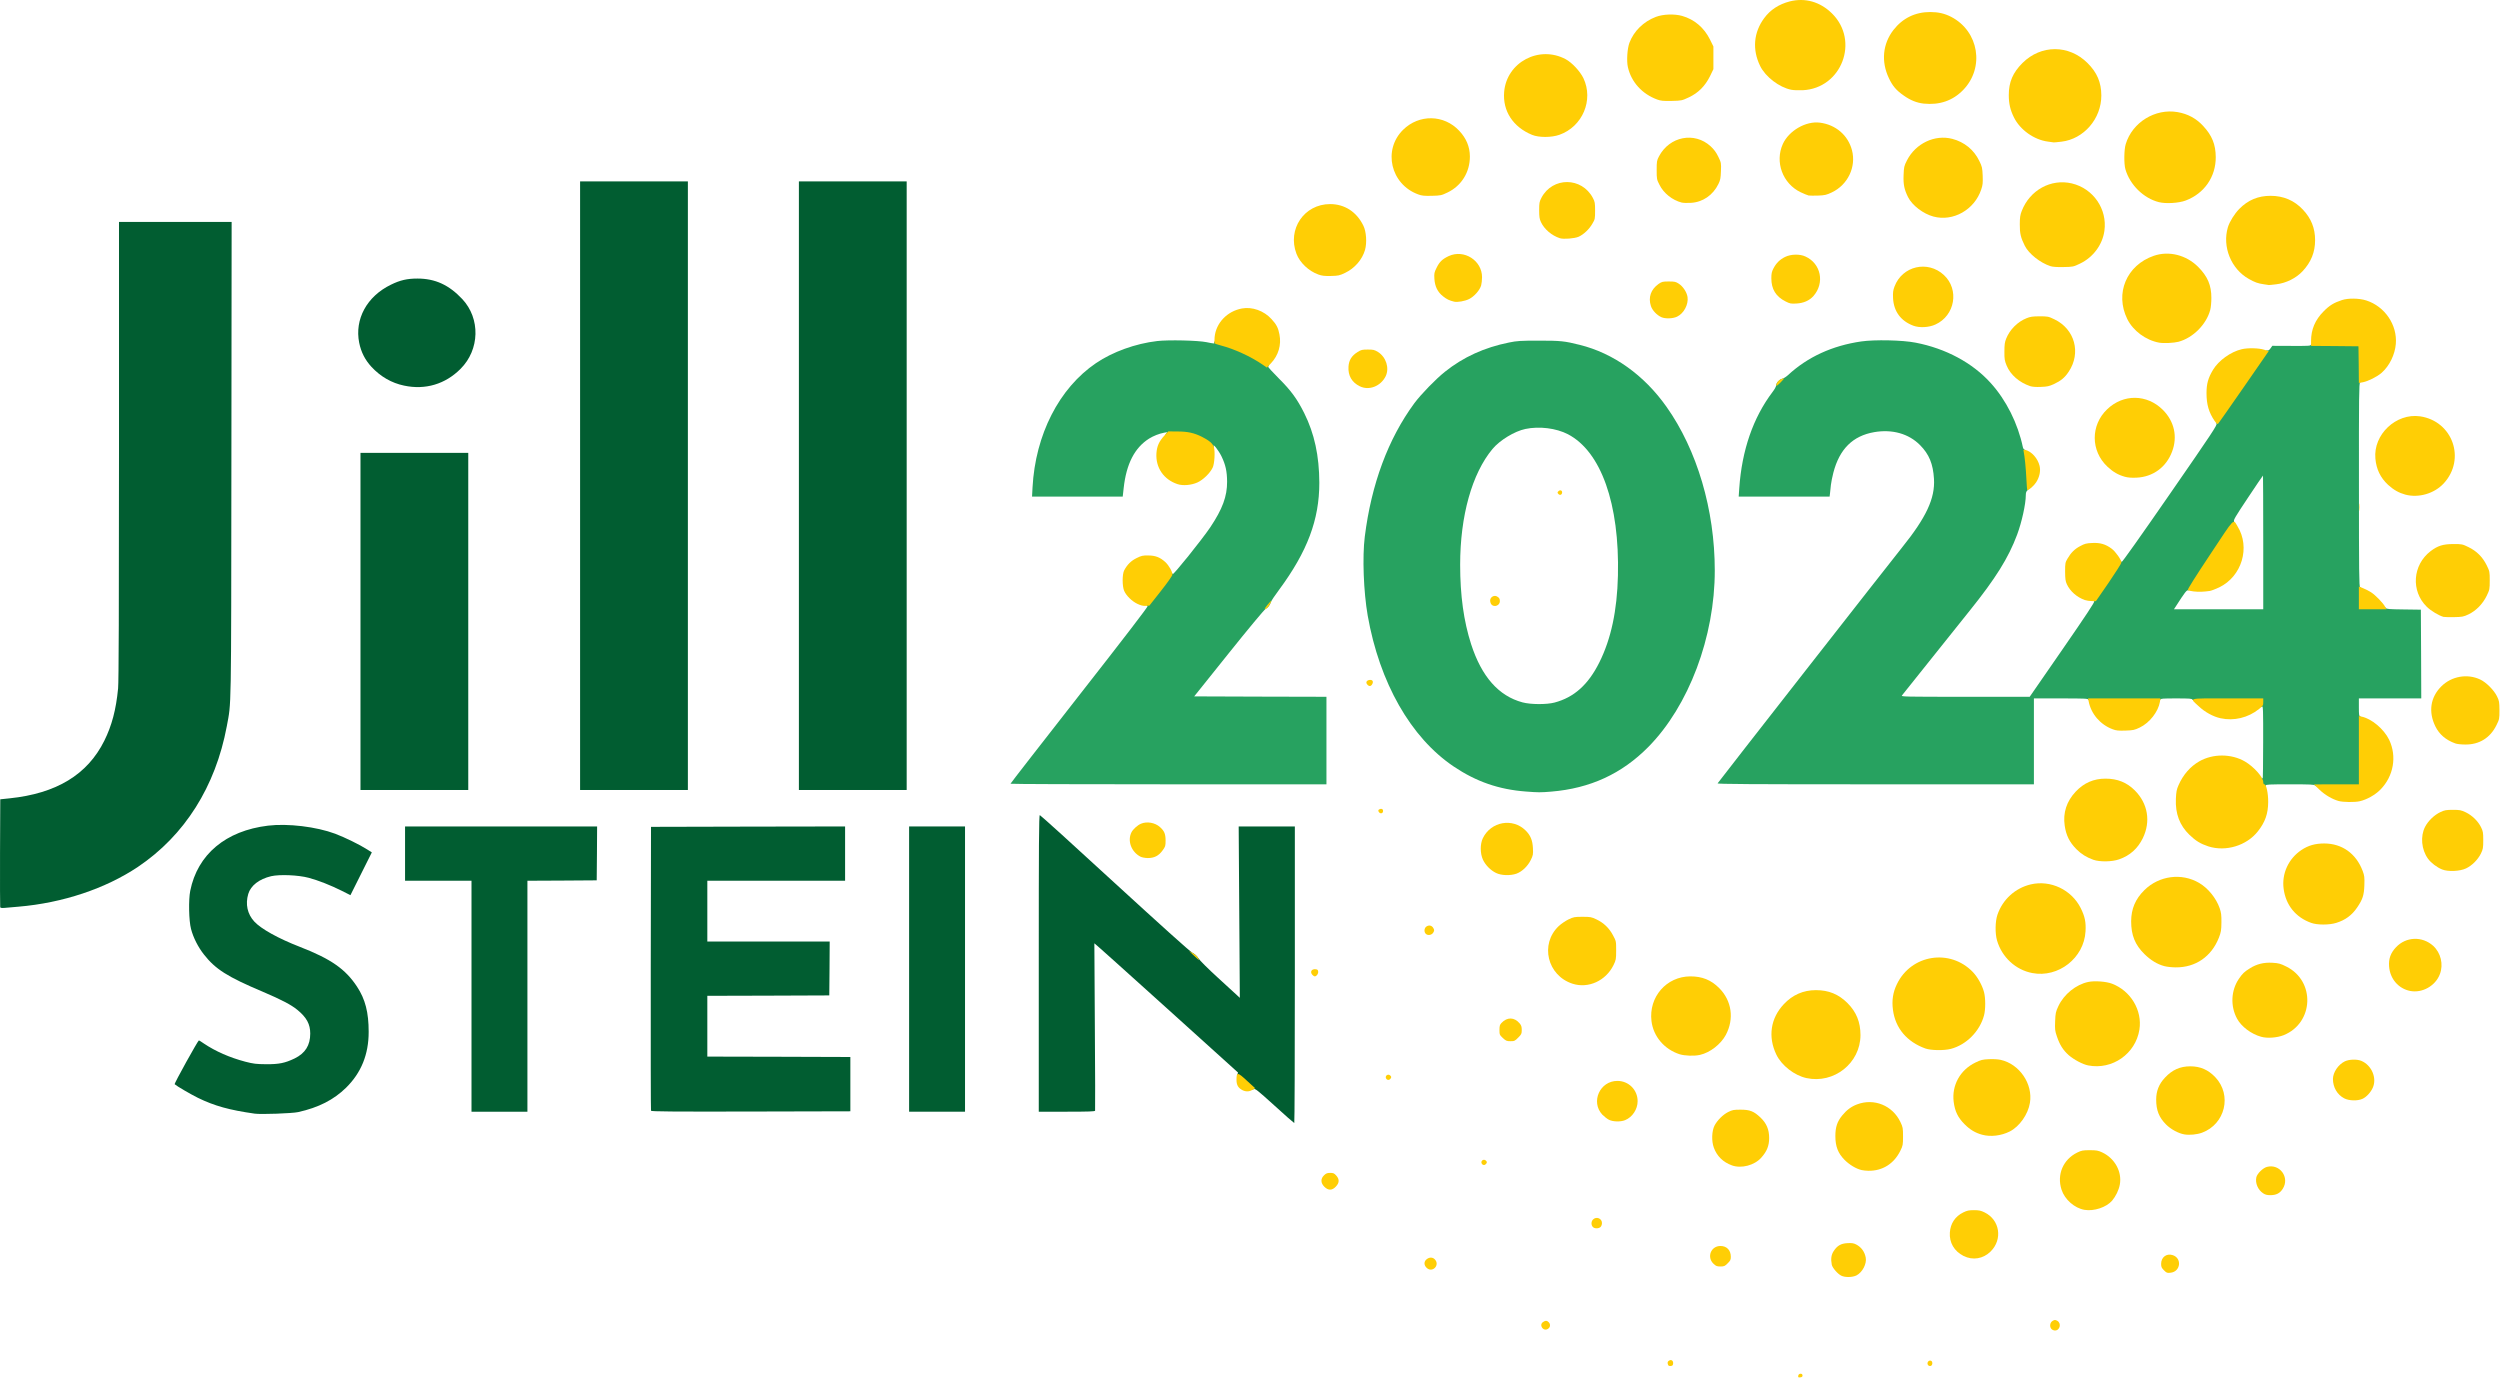 <svg width="3085" height="1700" viewBox="0 0 3085 1700" fill="none" xmlns="http://www.w3.org/2000/svg">
<path d="M1572.64 1364.24C1551.34 1344.94 1548.74 1342.94 1546.94 1344.04C1545.24 1345.04 1543.94 1344.24 1535.44 1336.44C1527.04 1328.74 1526.04 1327.44 1526.94 1325.64C1527.54 1324.54 1527.84 1323.54 1527.64 1323.44C1527.44 1323.24 1487.64 1287.24 1439.04 1243.44C1390.44 1199.54 1350.64 1163.84 1350.44 1164.04C1350.34 1164.14 1350.64 1210.44 1351.04 1266.84C1351.44 1323.24 1351.54 1369.94 1351.34 1370.64C1351.04 1371.54 1343.14 1371.84 1316.34 1371.84H1281.84V1188.84C1281.84 1041.64 1282.04 1005.84 1283.14 1005.84C1283.84 1005.84 1325.34 1043.44 1375.34 1089.44C1431.34 1140.74 1468.24 1174.04 1471.34 1175.64C1474.54 1177.44 1477.14 1179.84 1478.84 1182.54C1480.24 1184.94 1490.84 1195.54 1502.84 1206.44C1514.64 1217.24 1525.64 1227.24 1527.14 1228.74L1529.94 1231.34L1529.24 1125.64L1528.54 1019.84H1563.14H1597.84V1202.84C1597.84 1303.54 1597.54 1385.84 1597.14 1385.84C1596.64 1385.74 1585.64 1376.14 1572.64 1364.24Z" fill="#015D31"/>
<path d="M314.339 1374.24C283.239 1369.84 264.739 1364.74 244.239 1354.74C235.339 1350.34 217.839 1340.14 215.539 1337.94C214.739 1337.14 244.339 1283.84 245.439 1283.84C245.739 1283.84 248.539 1285.54 251.639 1287.74C265.939 1297.34 283.439 1305.04 302.739 1310.14C312.839 1312.74 316.139 1313.14 328.339 1313.24C344.339 1313.34 351.639 1311.84 363.539 1306.14C376.639 1299.74 382.839 1289.94 382.839 1275.44C382.839 1263.84 378.439 1255.64 367.039 1246.24C359.239 1239.84 347.539 1233.74 324.339 1223.84C280.539 1205.34 265.939 1196.04 251.639 1177.84C244.539 1168.84 238.539 1157.14 235.739 1146.34C233.039 1136.34 232.539 1110.44 234.739 1099.34C243.739 1054.34 278.539 1025.14 330.839 1018.84C355.239 1015.94 390.339 1020.14 413.639 1028.84C425.339 1033.24 444.139 1042.44 453.139 1048.24L458.839 1051.84L445.639 1078.24L432.439 1104.64L421.939 1099.34C407.939 1092.34 392.939 1086.44 381.039 1083.24C368.139 1079.74 344.939 1078.84 334.539 1081.24C319.839 1084.74 309.439 1092.74 306.339 1103.14C302.639 1115.74 305.239 1127.94 313.839 1137.24C322.139 1146.24 343.539 1158.14 369.839 1168.34C408.439 1183.34 426.339 1195.84 440.639 1217.64C450.739 1233.04 454.939 1249.24 454.939 1273.34C454.939 1301.14 445.739 1323.84 427.039 1342.24C411.839 1357.14 393.139 1366.74 367.839 1372.34C360.539 1373.94 321.939 1375.34 314.339 1374.24Z" fill="#015D31"/>
<path d="M581.836 1229.34V1086.84H540.836H499.836V1053.34V1019.84H618.336H736.836L736.636 1053.14L736.336 1086.34L693.636 1086.64L650.836 1086.84V1229.34V1371.84H616.336H581.836V1229.34Z" fill="#015D31"/>
<path d="M803.338 1370.64C803.038 1369.94 802.937 1290.84 803.037 1194.84L803.338 1020.34L923.138 1020.04L1042.84 1019.84V1053.34V1086.84H957.838H872.838V1124.34V1161.84H948.338H1023.84L1023.64 1195.14L1023.34 1228.34L948.138 1228.64L872.838 1228.84V1266.34V1303.84L961.138 1304.04L1049.34 1304.34V1337.84V1371.34L926.537 1371.64C828.837 1371.84 803.638 1371.64 803.338 1370.64Z" fill="#015D31"/>
<path d="M1121.84 1195.84V1019.84H1156.34H1190.84V1195.84V1371.84H1156.34H1121.84V1195.84Z" fill="#015D31"/>
<path d="M0.239 1119.54C0.039 1118.84 -0.061 1088.64 0.039 1052.34L0.339 986.344L11.839 985.144C69.639 979.144 107.839 955.944 128.639 914.244C138.039 895.344 143.239 875.544 145.739 849.444C146.539 842.044 146.839 747.044 146.839 556.144V273.844H216.339H285.839L285.539 567.144C285.239 886.744 285.539 865.244 279.839 896.344C265.939 970.644 227.939 1030.84 170.339 1069.64C130.239 1096.54 77.339 1114.24 22.839 1118.84C15.939 1119.34 8.139 1120.04 5.539 1120.34C2.339 1120.64 0.639 1120.34 0.239 1119.54Z" fill="#015D31"/>
<path d="M444.836 766.844V558.844H511.336H577.836V766.844V974.844H511.336H444.836V766.844Z" fill="#015D31"/>
<path d="M715.836 599.344V223.844H782.336H848.836V599.344V974.844H782.336H715.836V599.344Z" fill="#015D31"/>
<path d="M985.836 599.344V223.844H1052.34H1118.84V599.344V974.844H1052.34H985.836V599.344Z" fill="#015D31"/>
<path d="M498.637 475.842C483.237 472.642 469.537 464.742 458.337 452.642C450.437 444.042 445.637 434.642 443.237 422.942C437.437 393.842 452.737 365.742 482.337 351.342C493.737 345.742 502.337 343.742 515.137 343.742C537.037 343.742 554.137 351.642 570.537 369.142C592.937 393.142 592.037 431.442 568.337 455.142C549.537 474.042 524.837 481.442 498.637 475.842Z" fill="#015D31"/>
<path d="M1882.93 976.744C1849.53 974.244 1821.63 964.544 1793.83 945.844C1740.93 910.244 1702.33 842.544 1687.73 759.544C1682.63 730.244 1681.03 687.344 1684.13 662.344C1692.23 597.444 1712.93 541.644 1745.33 497.544C1753.63 486.444 1771.43 468.044 1782.93 458.844C1805.63 440.644 1831.83 428.744 1862.23 422.644C1871.93 420.644 1876.53 420.344 1898.83 420.344C1925.63 420.344 1930.63 420.844 1949.33 425.544C1990.93 435.844 2028.83 462.844 2056.43 501.944C2094.23 555.244 2116.03 629.144 2116.03 703.844C2116.13 785.844 2083.93 871.244 2034.03 921.744C2001.23 954.944 1962.23 972.844 1914.33 976.844C1901.03 977.944 1898.03 977.944 1882.93 976.744ZM1918.33 866.944C1942.43 860.544 1959.93 844.844 1973.63 817.344C1988.03 788.444 1995.53 753.544 1996.53 710.244C1998.63 621.744 1975.73 557.244 1934.83 535.844C1920.33 528.344 1899.53 525.744 1882.33 529.344C1868.93 532.144 1850.73 543.244 1841.73 554.044C1816.43 584.444 1801.83 636.544 1801.83 696.944C1801.83 734.844 1806.23 766.444 1815.33 794.844C1828.33 835.044 1849.33 858.844 1878.83 866.744C1889.13 869.444 1908.43 869.544 1918.33 866.944Z" fill="#27A260"/>
<path d="M2789.84 965.345C2789.84 960.245 2791.04 958.145 2792.14 961.145C2792.44 961.745 2792.74 941.745 2792.74 916.445C2792.84 875.845 2792.64 870.745 2791.34 871.845C2790.04 872.945 2789.84 872.545 2789.84 868.945V864.845H2747.94C2711.64 864.845 2705.94 864.645 2705.44 863.345C2705.04 862.045 2701.84 861.845 2685.34 861.845C2668.64 861.845 2665.84 862.045 2665.84 863.345C2665.84 864.645 2660.24 864.845 2621.34 864.845C2582.44 864.845 2576.84 864.645 2576.84 863.345C2576.84 862.045 2572.44 861.845 2543.34 861.845H2509.84V914.845V967.845H2314.24C2158.14 967.845 2118.84 967.545 2119.54 966.645C2120.84 964.345 2334.04 691.845 2346.94 675.845C2377.04 638.445 2387.94 615.045 2386.54 591.045C2385.44 572.445 2380.54 560.545 2369.34 549.245C2355.34 535.145 2335.14 529.445 2312.84 533.245C2286.34 537.845 2269.94 554.045 2262.34 583.345C2261.04 588.245 2259.74 595.045 2259.34 598.345C2259.04 601.645 2258.54 606.245 2258.24 608.645L2257.74 612.845H2201.64H2145.54L2146.24 602.645C2149.44 555.645 2163.34 515.345 2187.44 483.545C2189.84 480.445 2191.84 476.745 2191.84 475.445C2191.84 472.445 2195.84 468.145 2199.54 467.245C2201.04 466.945 2204.14 464.945 2206.34 462.945C2230.64 440.445 2261.04 426.545 2296.74 421.345C2313.24 418.945 2347.74 419.645 2363.84 422.845C2401.14 430.045 2434.14 447.745 2456.64 472.745C2475.64 493.745 2490.04 522.445 2496.24 551.945C2496.54 553.445 2497.64 554.845 2498.74 555.145C2500.04 555.445 2500.74 556.845 2501.24 559.945C2502.44 568.345 2503.84 587.345 2503.84 595.345C2503.84 602.145 2503.54 603.645 2501.84 605.145C2500.44 606.345 2499.84 608.045 2499.84 611.045C2499.84 621.945 2494.84 644.445 2489.14 659.745C2478.44 688.445 2462.54 713.845 2430.64 753.545C2422.34 763.945 2400.54 791.245 2382.04 814.345C2363.64 837.445 2347.94 857.145 2347.04 858.145C2345.64 859.745 2349.44 859.845 2425.04 859.845H2504.64L2545.24 801.145C2574.14 759.345 2585.44 742.245 2584.24 742.045C2583.44 741.845 2582.84 741.045 2583.04 740.145C2583.54 737.645 2615.24 691.945 2616.54 691.845C2617.14 691.845 2617.84 692.645 2618.04 693.545C2618.24 694.645 2641.74 661.445 2677.44 609.845C2730.34 533.445 2736.44 524.145 2735.14 522.745C2733.84 521.245 2737.04 516.345 2764.54 476.545C2791.44 437.645 2795.64 432.045 2797.44 432.445C2799.04 432.845 2800.14 432.245 2801.84 429.845L2804.04 426.745L2827.64 426.845C2848.54 426.945 2851.34 426.845 2851.64 425.445C2851.94 423.945 2855.34 423.845 2882.64 424.045L2913.34 424.345L2913.64 447.745C2913.84 467.845 2913.64 471.345 2912.34 472.045C2911.04 472.845 2910.84 487.545 2910.94 598.445C2910.94 707.145 2911.14 724.045 2912.34 724.545C2913.54 724.945 2913.84 727.445 2913.84 736.945V748.845H2928.74C2940.94 748.845 2943.74 749.145 2944.24 750.345C2944.64 751.545 2948.34 751.845 2966.04 752.045L2987.34 752.345L2987.64 807.145L2987.84 861.845H2949.34H2910.84V872.845C2910.84 881.945 2911.14 883.845 2912.34 883.845C2913.64 883.845 2913.84 889.345 2913.84 927.345V970.845H2885.94C2862.44 970.845 2857.94 970.645 2856.84 969.345C2855.74 968.045 2851.04 967.845 2825.74 967.845C2799.84 967.845 2795.84 968.045 2795.84 969.345C2795.84 970.345 2794.84 970.845 2792.84 970.845C2789.84 970.845 2789.84 970.745 2789.84 965.345ZM2792.84 669.345C2792.84 623.945 2792.64 586.845 2792.54 586.845C2792.34 586.845 2783.94 599.145 2773.94 614.245C2758.04 638.145 2755.84 641.845 2756.84 643.545C2757.94 645.145 2754.54 650.645 2730.34 687.245C2706.04 723.845 2702.34 728.945 2700.44 728.445C2698.34 727.945 2696.54 730.245 2684.54 748.945L2682.64 751.845H2737.74H2792.84V669.345Z" fill="#27A260"/>
<path d="M1246.94 967.142C1246.94 966.642 1285.34 917.342 1332.24 857.342C1386.54 788.042 1417.04 748.242 1416.14 748.042C1415.34 747.842 1414.84 746.942 1415.04 746.042C1415.44 743.642 1444.04 706.942 1445.54 706.842C1446.14 706.842 1446.84 707.541 1447.04 708.441C1447.44 710.441 1483.24 665.842 1493.44 650.742C1508.54 628.142 1514.34 612.542 1514.24 594.342C1514.14 581.542 1512.34 573.542 1507.44 563.342C1503.74 555.742 1496.54 546.542 1497.54 550.642C1498.34 553.942 1496.34 553.441 1491.04 548.941C1478.44 538.441 1460.74 533.742 1443.34 536.242C1437.44 537.042 1437.34 537.042 1439.14 535.042C1440.94 533.142 1440.84 533.142 1436.54 533.942C1430.54 535.042 1423.24 537.942 1417.94 541.242C1400.14 552.542 1389.94 572.342 1386.64 602.042L1385.44 612.842H1329.44H1273.54L1274.14 601.542C1277.64 536.342 1306.94 478.942 1352.54 448.042C1373.04 434.142 1401.24 423.942 1428.04 420.842C1441.74 419.242 1478.24 420.042 1488.84 422.242C1497.54 424.042 1499.14 424.242 1498.34 422.942C1497.04 420.742 1500.44 420.842 1509.54 423.342C1527.64 428.342 1543.04 435.142 1558.64 445.242C1565.64 449.842 1566.84 451.142 1564.84 452.342C1564.34 452.642 1570.14 459.042 1577.74 466.642C1593.14 481.942 1600.64 492.242 1609.44 509.842C1622.04 535.142 1627.94 562.542 1628.04 595.842C1628.04 641.342 1613.34 680.442 1578.44 727.742C1573.24 734.642 1568.74 741.442 1568.34 742.842C1567.14 746.842 1564.74 749.841 1561.74 751.441C1560.14 752.241 1540.74 775.542 1516.24 806.142L1473.64 859.342L1555.24 859.642L1636.84 859.842V913.842V967.842H1441.84C1334.64 967.842 1246.84 967.542 1246.94 967.142Z" fill="#27A260"/>
<path d="M2219.03 1697.64C2219.43 1694.54 2224.33 1694.24 2224.33 1697.34C2224.33 1698.84 2223.53 1699.44 2221.53 1699.64C2219.03 1699.94 2218.73 1699.64 2219.03 1697.64Z" fill="#FFCE05"/>
<path d="M2058.43 1684.34C2057.33 1681.44 2057.73 1679.94 2059.93 1678.84C2062.63 1677.34 2065.03 1679.34 2064.63 1682.74C2064.43 1684.74 2063.73 1685.44 2061.73 1685.64C2060.03 1685.84 2058.83 1685.34 2058.43 1684.34Z" fill="#FFCE05"/>
<path d="M2378.93 1684.04C2377.63 1681.54 2379.73 1678.44 2382.43 1679.04C2385.33 1679.54 2385.13 1685.24 2382.13 1685.64C2380.83 1685.84 2379.53 1685.24 2378.93 1684.04Z" fill="#FFCE05"/>
<path d="M2531.43 1639.94C2528.83 1637.04 2529.63 1631.74 2533.13 1629.84C2535.53 1628.54 2536.13 1628.54 2538.63 1629.84C2544.13 1632.94 2542.03 1641.84 2535.83 1641.84C2534.33 1641.84 2532.33 1640.94 2531.43 1639.94Z" fill="#FFCE05"/>
<path d="M1903.53 1639.04C1901.23 1636.44 1901.43 1633.24 1904.03 1631.44C1906.93 1629.34 1909.13 1629.44 1911.13 1631.64C1913.33 1634.04 1913.23 1637.14 1911.03 1639.14C1908.63 1641.34 1905.53 1641.24 1903.53 1639.04Z" fill="#FFCE05"/>
<path d="M2272.03 1574.14C2267.63 1571.94 2261.23 1564.54 2260.43 1560.74C2259.03 1553.54 2259.73 1548.34 2262.83 1543.74C2267.23 1537.04 2271.83 1534.44 2279.83 1534.04C2285.03 1533.74 2287.33 1534.04 2290.43 1535.64C2296.83 1538.94 2300.93 1544.54 2302.33 1551.94C2303.73 1559.54 2298.23 1570.04 2290.93 1573.84C2285.93 1576.34 2276.73 1576.54 2272.03 1574.14Z" fill="#FFCE05"/>
<path d="M2670.34 1567.54C2667.34 1564.54 2666.84 1563.34 2666.84 1559.54C2666.84 1551.54 2673.34 1546.44 2680.84 1548.74C2692.84 1552.34 2691.04 1569.14 2678.54 1570.54C2674.24 1571.04 2673.64 1570.84 2670.34 1567.54Z" fill="#FFCE05"/>
<path d="M1760.34 1564.34C1756.94 1561.04 1757.04 1556.64 1760.44 1553.94C1763.94 1551.14 1767.94 1551.24 1770.64 1554.14C1777.34 1561.34 1767.24 1571.34 1760.34 1564.34Z" fill="#FFCE05"/>
<path d="M2114.54 1559.54C2105.84 1551.34 2111.24 1537.54 2123.04 1537.54C2130.84 1537.54 2135.84 1542.74 2135.84 1550.94C2135.84 1554.44 2135.24 1555.74 2131.94 1558.94C2128.44 1562.44 2127.54 1562.84 2123.04 1562.84C2118.74 1562.84 2117.44 1562.34 2114.54 1559.54Z" fill="#FFCE05"/>
<path d="M2423.03 1549.84C2411.53 1544.04 2405.23 1533.34 2406.13 1520.84C2406.83 1509.84 2412.73 1500.94 2422.63 1496.14C2427.33 1493.84 2429.63 1493.34 2435.83 1493.34C2442.03 1493.34 2444.33 1493.84 2449.03 1496.14C2467.83 1505.34 2471.53 1529.44 2456.43 1544.34C2447.23 1553.44 2434.43 1555.54 2423.03 1549.84Z" fill="#FFCE05"/>
<path d="M1965.53 1514.04C1963.23 1511.54 1963.43 1507.24 1965.83 1504.84C1969.93 1500.74 1976.83 1503.54 1976.83 1509.24C1976.83 1511.14 1976.03 1513.24 1975.03 1514.14C1972.53 1516.34 1967.53 1516.24 1965.53 1514.04Z" fill="#FFCE05"/>
<path d="M2572.23 1492.94C2559.93 1490.84 2547.83 1480.14 2543.93 1468.04C2537.93 1449.44 2545.83 1430.84 2563.33 1422.24C2568.73 1419.64 2570.33 1419.34 2578.83 1419.34C2587.03 1419.34 2589.13 1419.74 2594.03 1422.04C2609.73 1429.34 2618.83 1446.04 2615.83 1461.94C2614.53 1468.74 2610.93 1476.14 2606.33 1481.64C2599.23 1489.84 2583.93 1494.94 2572.23 1492.94Z" fill="#FFCE05"/>
<path d="M2792.74 1472.54C2786.24 1468.24 2782.74 1459.94 2784.34 1452.74C2785.34 1448.24 2792.44 1441.24 2797.44 1439.94C2813.34 1435.74 2825.84 1453.04 2816.94 1466.94C2813.44 1472.54 2808.84 1474.84 2801.54 1474.84C2797.54 1474.84 2795.24 1474.24 2792.74 1472.54Z" fill="#FFCE05"/>
<path d="M1634.24 1464.44C1629.64 1459.84 1629.44 1454.54 1633.94 1450.24C1636.34 1447.94 1637.84 1447.34 1641.44 1447.34C1645.34 1447.34 1646.44 1447.84 1648.94 1450.64C1653.04 1455.24 1652.84 1459.64 1648.44 1464.24C1643.84 1469.24 1639.04 1469.24 1634.24 1464.44Z" fill="#FFCE05"/>
<path d="M2297.14 1443.84C2290.34 1442.24 2282.24 1437.34 2276.24 1431.34C2268.04 1423.04 2264.84 1414.64 2264.84 1401.84C2264.84 1390.94 2267.14 1383.94 2273.24 1376.54C2278.74 1369.74 2284.44 1365.54 2291.54 1362.84C2312.54 1354.84 2335.44 1364.14 2345.14 1384.64C2348.14 1390.94 2348.34 1392.04 2348.34 1402.34C2348.34 1412.74 2348.14 1413.74 2345.04 1420.04C2337.14 1436.14 2322.84 1445.04 2305.54 1444.74C2302.64 1444.64 2298.94 1444.34 2297.14 1443.84Z" fill="#FFCE05"/>
<path d="M2137.34 1438.14C2126.24 1434.14 2118.64 1426.64 2114.84 1416.14C2111.84 1407.94 2112.34 1395.64 2115.74 1388.94C2119.14 1382.44 2126.04 1375.54 2132.54 1372.24C2137.74 1369.64 2139.34 1369.34 2147.84 1369.34C2159.34 1369.34 2164.14 1371.24 2172.24 1378.84C2179.84 1386.04 2183.14 1393.64 2183.14 1404.34C2183.14 1413.94 2180.34 1420.84 2173.34 1428.64C2164.94 1438.04 2148.84 1442.24 2137.34 1438.14Z" fill="#FFCE05"/>
<path d="M1828.84 1436.44C1826.14 1433.14 1830.64 1429.24 1833.64 1432.24C1834.94 1433.54 1835.04 1434.24 1834.24 1435.64C1832.74 1437.94 1830.44 1438.24 1828.84 1436.44Z" fill="#FFCE05"/>
<path d="M2445.93 1400.24C2437.73 1398.04 2430.93 1394.04 2424.33 1387.34C2416.03 1379.04 2412.33 1371.44 2410.83 1359.54C2408.33 1339.24 2418.83 1320.24 2437.73 1311.14C2444.33 1307.94 2446.53 1307.34 2454.23 1307.04C2459.33 1306.74 2465.53 1307.14 2468.73 1307.84C2492.03 1312.94 2508.83 1337.54 2504.93 1360.94C2502.63 1375.14 2492.03 1390.14 2480.03 1396.24C2469.53 1401.54 2456.43 1403.14 2445.93 1400.24Z" fill="#FFCE05"/>
<path d="M2695.43 1399.84C2688.03 1398.54 2678.83 1393.54 2672.93 1387.64C2664.13 1378.74 2660.73 1370.14 2660.73 1356.84C2660.73 1346.34 2664.13 1337.74 2671.53 1329.84C2680.43 1320.24 2690.23 1315.84 2702.83 1315.84C2715.23 1315.84 2725.03 1320.14 2733.73 1329.34C2754.53 1351.34 2745.93 1387.14 2717.33 1397.74C2711.13 1400.04 2701.83 1400.94 2695.43 1399.84Z" fill="#FFCE05"/>
<path d="M1985.33 1381.74C1983.13 1380.64 1979.53 1377.74 1977.23 1375.44C1962.63 1359.74 1974.23 1333.84 1995.83 1333.84C2009.83 1333.84 2020.83 1344.94 2020.83 1358.84C2020.83 1368.84 2014.43 1378.54 2005.43 1382.24C1999.93 1384.54 1990.23 1384.34 1985.33 1381.74Z" fill="#FFCE05"/>
<path d="M2892.74 1355.34C2884.14 1350.84 2878.84 1341.74 2878.84 1331.44C2878.94 1323.24 2885.34 1313.74 2893.44 1309.74C2898.84 1307.14 2908.54 1306.84 2913.94 1309.14C2926.64 1314.44 2933.44 1330.44 2927.94 1342.44C2925.34 1348.14 2920.04 1353.84 2915.34 1355.94C2909.34 1358.74 2898.64 1358.44 2892.74 1355.34Z" fill="#FFCE05"/>
<path d="M1533.34 1345.34C1528.04 1342.64 1525.84 1339.04 1525.84 1332.74C1525.84 1322.64 1526.94 1322.74 1538.54 1333.44L1548.84 1342.84L1545.54 1344.84C1541.74 1347.24 1537.44 1347.34 1533.34 1345.34Z" fill="#FFCE05"/>
<path d="M1710.84 1331.44C1708.14 1328.14 1712.64 1324.24 1715.64 1327.24C1716.94 1328.54 1717.04 1329.24 1716.24 1330.64C1714.74 1332.94 1712.44 1333.24 1710.84 1331.44Z" fill="#FFCE05"/>
<path d="M2229.14 1330.34C2214.14 1327.04 2198.54 1314.84 2192.04 1301.44C2181.44 1279.44 2184.84 1256.54 2201.24 1239.14C2212.04 1227.64 2225.24 1221.84 2240.84 1221.84C2256.64 1221.84 2268.84 1226.84 2279.84 1237.84C2290.74 1248.74 2295.84 1261.34 2295.84 1277.34C2295.74 1311.84 2263.14 1337.74 2229.14 1330.34Z" fill="#FFCE05"/>
<path d="M2576.84 1314.74C2570.04 1313.44 2559.04 1307.54 2552.64 1301.94C2545.74 1295.74 2541.64 1289.14 2538.24 1279.04C2535.84 1272.14 2535.64 1270.14 2536.04 1260.24C2536.44 1250.04 2536.74 1248.64 2540.14 1241.34C2547.04 1226.84 2561.74 1214.94 2576.84 1211.74C2584.64 1210.04 2599.04 1211.14 2606.14 1213.84C2629.34 1222.64 2643.74 1246.74 2640.04 1270.54C2635.34 1300.34 2606.64 1320.54 2576.84 1314.74Z" fill="#FFCE05"/>
<path d="M2072.63 1300.94C2053.73 1294.84 2040.23 1278.94 2037.93 1260.04C2034.33 1230.34 2056.33 1204.94 2085.93 1204.84C2100.43 1204.84 2111.43 1209.24 2121.43 1219.24C2137.03 1234.84 2140.23 1257.24 2129.63 1277.14C2123.43 1288.64 2110.23 1298.94 2097.73 1301.74C2090.83 1303.34 2079.03 1302.94 2072.63 1300.94Z" fill="#FFCE05"/>
<path d="M2375.93 1293.84C2353.13 1285.64 2338.93 1268.84 2335.93 1246.34C2334.33 1234.74 2335.83 1224.54 2340.83 1214.34C2358.43 1177.84 2406.33 1170.24 2434.43 1199.44C2440.43 1205.64 2446.13 1215.94 2448.33 1224.44C2450.23 1231.74 2450.23 1245.64 2448.33 1252.84C2443.13 1272.54 2426.53 1289.34 2407.23 1294.34C2398.73 1296.54 2382.73 1296.24 2375.93 1293.84Z" fill="#FFCE05"/>
<path d="M1854.54 1280.94C1850.54 1277.14 1850.34 1276.74 1850.34 1271.04C1850.34 1265.94 1850.74 1264.54 1852.84 1262.34C1859.84 1254.84 1868.64 1255.04 1875.24 1262.84C1877.34 1265.34 1877.84 1267.04 1877.84 1271.04C1877.84 1275.64 1877.44 1276.44 1873.44 1280.44C1869.44 1284.54 1868.74 1284.84 1863.94 1284.84C1859.34 1284.84 1858.34 1284.44 1854.54 1280.94Z" fill="#FFCE05"/>
<path d="M2790.13 1279.34C2777.93 1275.94 2765.83 1266.84 2760.53 1257.04C2752.13 1241.64 2753.03 1222.24 2762.73 1207.94C2767.23 1201.34 2769.53 1199.14 2776.33 1194.94C2784.63 1189.64 2793.53 1187.44 2804.03 1188.04C2812.03 1188.54 2813.93 1189.04 2821.33 1192.74C2857.43 1210.64 2855.33 1262.44 2817.93 1277.44C2809.83 1280.64 2797.63 1281.54 2790.13 1279.34Z" fill="#FFCE05"/>
<path d="M2974.13 1222.84C2959.63 1219.94 2949.23 1207.84 2948.13 1192.44C2947.43 1183.14 2950.03 1175.94 2956.63 1168.94C2969.03 1155.74 2989.03 1155.04 3002.53 1167.14C3011.93 1175.74 3015.43 1190.04 3010.83 1202.04C3005.43 1216.54 2989.13 1225.74 2974.13 1222.84Z" fill="#FFCE05"/>
<path d="M1940.63 1213.94C1909.33 1203.94 1900.03 1165.04 1923.43 1142.84C1926.43 1140.04 1931.83 1136.34 1935.53 1134.54C1941.83 1131.54 1943.13 1131.34 1952.83 1131.34C1962.53 1131.34 1963.83 1131.54 1970.03 1134.54C1978.93 1138.74 1985.73 1145.24 1990.43 1154.14C1994.33 1161.34 1994.33 1161.44 1994.33 1172.84C1994.33 1183.84 1994.13 1184.64 1991.03 1191.04C1981.53 1210.34 1959.93 1220.14 1940.63 1213.94Z" fill="#FFCE05"/>
<path d="M1619.54 1203.04C1616.14 1199.34 1618.44 1195.44 1623.54 1196.04C1625.74 1196.24 1626.44 1196.94 1626.64 1198.94C1626.94 1201.64 1624.64 1204.84 1622.44 1204.84C1621.74 1204.84 1620.44 1204.04 1619.54 1203.04Z" fill="#FFCE05"/>
<path d="M2507.83 1200.74C2487.23 1196.84 2470.33 1181.14 2464.33 1160.54C2461.83 1151.84 2462.03 1137.04 2464.83 1128.84C2471.23 1110.04 2486.63 1095.94 2505.93 1091.34C2530.33 1085.64 2556.23 1097.84 2567.63 1120.64C2572.73 1130.94 2574.23 1137.94 2573.53 1149.34C2571.73 1182.14 2540.03 1206.94 2507.83 1200.74Z" fill="#FFCE05"/>
<path d="M2670.94 1192.24C2662.14 1189.94 2653.84 1184.84 2646.24 1177.34C2634.64 1165.94 2629.84 1154.04 2629.84 1136.84C2629.94 1121.54 2635.04 1109.34 2646.24 1098.34C2664.34 1080.54 2692.14 1076.84 2713.74 1089.54C2724.74 1095.94 2734.74 1108.34 2739.04 1120.64C2740.94 1126.14 2741.34 1129.24 2741.24 1138.34C2741.14 1148.04 2740.74 1150.24 2738.14 1157.04C2728.94 1180.44 2709.34 1193.94 2684.84 1193.74C2680.14 1193.74 2673.94 1193.04 2670.94 1192.24Z" fill="#FFCE05"/>
<path d="M1473.34 1179.24L1467.34 1173.64L1471.74 1176.04C1474.24 1177.34 1477.04 1179.84 1478.14 1181.64C1479.14 1183.34 1479.84 1184.84 1479.64 1184.84C1479.54 1184.84 1476.64 1182.34 1473.34 1179.24Z" fill="#FFCE05"/>
<path d="M1759.44 1152.34C1756.94 1149.84 1757.44 1145.14 1760.34 1143.24C1763.54 1141.14 1767.04 1142.04 1768.84 1145.44C1770.04 1147.64 1770.04 1148.34 1768.74 1150.64C1766.94 1153.94 1761.94 1154.84 1759.44 1152.34Z" fill="#FFCE05"/>
<path d="M2852.03 1138.84C2832.93 1132.04 2820.73 1117.04 2818.03 1096.94C2815.43 1078.24 2823.93 1059.64 2839.93 1048.94C2848.43 1043.24 2856.93 1040.84 2868.23 1040.84C2890.13 1040.94 2907.43 1053.24 2915.53 1074.74C2917.73 1080.64 2917.93 1082.44 2917.63 1092.34C2917.23 1104.64 2915.53 1109.84 2908.73 1119.84C2902.33 1129.34 2894.03 1135.44 2882.93 1138.84C2874.33 1141.54 2859.43 1141.54 2852.03 1138.84Z" fill="#FFCE05"/>
<path d="M1846.13 1077.24C1839.33 1073.94 1833.13 1067.64 1829.93 1060.84C1826.43 1053.14 1826.33 1041.64 1829.83 1034.34C1839.83 1013.74 1866.63 1008.94 1882.63 1024.84C1888.73 1030.94 1891.13 1036.84 1891.63 1046.64C1892.03 1054.34 1891.83 1055.44 1888.93 1061.34C1885.13 1069.04 1878.13 1075.64 1871.23 1078.14C1863.73 1080.74 1852.63 1080.44 1846.13 1077.24Z" fill="#FFCE05"/>
<path d="M3013.63 1072.94C3007.13 1070.34 2999.93 1064.84 2996.13 1059.64C2988.03 1048.34 2986.53 1032.04 2992.53 1020.34C2996.33 1012.94 3003.93 1005.64 3011.63 1002.04C3016.53 999.744 3018.63 999.344 3026.83 999.344C3035.43 999.344 3036.93 999.644 3042.83 1002.44C3050.73 1006.24 3057.93 1013.34 3061.63 1020.84C3064.03 1025.74 3064.33 1027.44 3064.33 1036.84C3064.33 1046.44 3064.03 1047.84 3061.43 1053.34C3057.63 1060.94 3050.33 1068.24 3043.03 1071.64C3035.43 1075.24 3020.93 1075.84 3013.63 1072.94Z" fill="#FFCE05"/>
<path d="M2583.13 1060.94C2574.53 1057.84 2568.23 1053.84 2562.33 1047.94C2553.73 1039.24 2549.53 1030.74 2547.83 1018.74C2545.53 1002.94 2550.23 988.744 2561.43 976.844C2571.63 966.044 2583.63 960.844 2598.23 960.844C2612.93 960.844 2624.53 965.544 2634.33 975.344C2650.53 991.544 2654.23 1013.74 2644.23 1034.34C2637.93 1047.14 2628.43 1055.74 2614.93 1060.44C2606.23 1063.54 2591.03 1063.74 2583.13 1060.94Z" fill="#FFCE05"/>
<path d="M1407.34 1057.14C1395.84 1051.14 1390.94 1037.34 1396.34 1026.84C1398.34 1023.14 1403.84 1018.14 1408.04 1016.44C1415.34 1013.34 1425.34 1015.14 1431.34 1020.54C1436.74 1025.34 1438.24 1028.94 1438.34 1036.84C1438.34 1044.04 1438.14 1044.64 1434.54 1049.54C1429.74 1056.14 1424.34 1058.84 1416.24 1058.84C1412.84 1058.74 1409.04 1058.04 1407.34 1057.14Z" fill="#FFCE05"/>
<path d="M2725.14 1044.44C2715.44 1041.24 2709.64 1037.74 2701.74 1030.14C2689.74 1018.54 2684.24 1004.14 2685.04 985.841C2685.44 977.041 2685.94 974.241 2688.34 968.841C2694.04 955.941 2702.74 945.941 2713.84 939.541C2730.74 929.841 2753.54 929.941 2770.34 939.741C2781.14 946.041 2792.84 959.141 2792.84 964.941C2792.84 966.741 2793.34 967.841 2794.24 967.841C2796.64 967.841 2799.04 979.041 2798.94 989.741C2798.84 1004.14 2795.24 1014.44 2786.24 1025.84C2772.34 1043.54 2746.64 1051.34 2725.14 1044.44Z" fill="#FFCE05"/>
<path d="M1702.03 1002.64C1700.23 1000.84 1700.53 999.042 1702.93 998.342C1705.43 997.542 1707.13 998.942 1706.63 1001.44C1706.23 1003.74 1703.73 1004.34 1702.03 1002.64Z" fill="#FFCE05"/>
<path d="M2885.84 988.441C2877.84 986.141 2868.94 980.941 2862.04 974.341L2855.34 967.941L2883.14 967.841H2910.84V925.741V883.641L2913.94 884.241C2926.44 886.741 2941.74 899.541 2948.24 912.941C2957.94 933.341 2953.74 957.741 2937.54 974.241C2931.04 980.941 2920.64 986.741 2911.84 988.741C2905.74 990.141 2891.34 989.941 2885.84 988.441Z" fill="#FFCE05"/>
<path d="M3029.73 917.342C3018.13 913.142 3010.13 906.242 3005.33 896.542C2996.43 878.542 2999.03 860.542 3012.53 847.042C3025.13 834.442 3044.63 830.942 3060.63 838.542C3068.03 842.042 3077.53 851.542 3081.33 859.342C3084.03 864.842 3084.23 866.242 3084.33 876.342C3084.33 887.142 3084.23 887.642 3080.53 895.042C3072.93 910.542 3059.33 918.942 3042.13 918.742C3037.23 918.742 3031.73 918.142 3029.73 917.342Z" fill="#FFCE05"/>
<path d="M2607.13 899.944C2591.73 894.244 2580.33 880.944 2577.33 865.144L2576.63 861.844H2621.33H2666.03L2665.33 866.144C2663.23 878.344 2652.53 892.044 2640.33 897.844C2634.03 900.844 2632.33 901.244 2622.83 901.544C2614.33 901.844 2611.33 901.544 2607.13 899.944Z" fill="#FFCE05"/>
<path d="M2740.24 886.337C2731.24 884.437 2720.84 878.737 2713.34 871.637C2701.74 860.837 2698.24 861.837 2748.84 861.837H2792.84V866.337C2792.84 870.537 2792.54 871.037 2787.64 874.937C2774.14 885.737 2756.64 889.937 2740.24 886.337Z" fill="#FFCE05"/>
<path d="M1687.34 844.841C1684.94 842.241 1686.24 839.541 1690.04 839.041C1693.54 838.641 1695.04 840.741 1693.54 843.841C1691.94 847.041 1689.64 847.441 1687.34 844.841Z" fill="#FFCE05"/>
<path d="M3015.33 761.244C3009.73 759.744 2999.83 753.844 2994.63 748.744C2974.83 729.344 2977.13 697.244 2999.33 680.144C3008.23 673.444 3014.43 671.444 3027.33 671.344C3038.13 671.344 3038.53 671.444 3046.13 675.144C3056.33 680.144 3063.43 687.244 3068.53 697.444C3072.23 705.044 3072.33 705.444 3072.33 716.244C3072.33 726.944 3072.23 727.644 3068.63 735.144C3063.73 745.244 3055.53 753.644 3046.13 758.144C3039.93 761.044 3038.43 761.344 3028.33 761.544C3022.33 761.644 3016.43 761.444 3015.33 761.244Z" fill="#FFCE05"/>
<path d="M1564.03 746.442C1566.43 743.542 1568.53 741.242 1568.63 741.442C1569.43 742.042 1565.43 749.042 1563.43 750.342C1559.53 753.142 1559.73 751.842 1564.03 746.442Z" fill="#FFCE05"/>
<path d="M2910.84 737.844V723.844L2915.84 725.744C2918.64 726.844 2923.14 729.144 2925.84 730.844C2931.34 734.344 2941.04 744.344 2943.34 748.944L2944.94 751.844H2927.84H2910.84V737.844Z" fill="#FFCE05"/>
<path d="M1403.33 745.043C1396.73 741.843 1389.83 735.143 1387.23 729.143C1384.73 723.543 1384.73 708.543 1387.23 703.843C1391.03 696.643 1395.83 691.943 1402.63 688.643C1408.43 685.743 1410.23 685.343 1416.83 685.443C1425.63 685.443 1431.43 687.643 1437.83 693.443C1442.33 697.543 1446.83 705.443 1446.73 709.043C1446.73 710.443 1440.93 718.643 1432.53 729.343L1418.33 747.343L1413.83 747.643C1410.53 747.843 1407.73 747.143 1403.33 745.043Z" fill="#FFCE05"/>
<path d="M1840.54 746.039C1839.54 745.039 1838.84 742.739 1838.84 741.039C1838.84 736.939 1843.54 734.039 1847.14 735.939C1850.04 737.539 1850.84 738.739 1850.84 741.939C1850.84 747.139 1843.94 749.839 1840.54 746.039Z" fill="#FFCE05"/>
<path d="M2572.64 740.443C2562.84 736.943 2554.54 729.643 2550.54 721.043C2548.74 717.143 2548.44 714.443 2548.34 705.343C2548.34 695.043 2548.54 694.043 2551.24 689.443C2555.54 682.043 2560.14 677.443 2567.04 673.843C2572.44 670.943 2574.54 670.343 2581.84 670.043C2591.64 669.543 2598.34 671.543 2605.74 677.043C2610.44 680.443 2617.84 690.943 2617.84 694.043C2617.84 695.143 2610.74 706.343 2602.14 718.943L2586.34 741.843L2581.34 741.743C2578.64 741.743 2574.74 741.143 2572.64 740.443Z" fill="#FFCE05"/>
<path d="M2707.04 729.843C2703.54 729.443 2700.34 728.743 2699.74 728.143C2699.14 727.543 2709.04 711.743 2727.14 684.543C2758.64 637.043 2755.44 640.243 2761.04 649.343C2777.24 675.543 2766.44 711.343 2738.44 724.843C2734.04 726.943 2728.74 728.943 2726.84 729.243C2719.24 730.343 2713.04 730.543 2707.04 729.843Z" fill="#FFCE05"/>
<path d="M2911.13 625.837C2911.13 621.737 2911.33 620.037 2911.53 622.137C2911.73 624.137 2911.73 627.537 2911.53 629.637C2911.33 631.637 2911.13 629.937 2911.13 625.837Z" fill="#FFCE05"/>
<path d="M2968.13 610.342C2960.13 608.142 2953.63 604.442 2946.83 598.242C2937.43 589.442 2932.43 579.142 2931.23 565.942C2928.43 536.242 2956.73 509.542 2986.33 513.742C3026.63 519.642 3043.23 566.542 3015.53 596.542C3003.83 609.142 2984.53 614.742 2968.13 610.342Z" fill="#FFCE05"/>
<path d="M1922.84 609.343C1921.74 608.043 1921.74 607.443 1923.14 606.143C1925.24 604.043 1928.04 605.243 1927.64 608.043C1927.24 610.843 1924.64 611.543 1922.84 609.343Z" fill="#FFCE05"/>
<path d="M2500.54 590.637C2499.84 577.037 2498.54 563.737 2497.24 557.437C2496.64 554.737 2496.74 554.637 2499.44 555.237C2507.04 557.137 2514.64 565.737 2516.84 574.837C2518.34 581.237 2516.84 588.537 2512.64 595.137C2510.04 599.237 2503.74 604.837 2501.74 604.837C2501.44 604.837 2500.84 598.437 2500.54 590.637Z" fill="#FFCE05"/>
<path d="M1453.13 597.444C1436.03 591.844 1425.93 577.044 1427.03 559.444C1427.63 550.544 1430.23 544.744 1436.83 537.544L1441.63 532.344L1452.93 532.444C1465.73 532.444 1473.63 534.244 1483.23 539.044C1492.13 543.544 1496.63 547.344 1497.93 551.744C1499.63 557.344 1498.73 572.544 1496.33 577.244C1493.03 584.044 1484.53 592.244 1477.63 595.344C1470.13 598.744 1459.73 599.644 1453.13 597.444Z" fill="#FFCE05"/>
<path d="M2622.14 588.341C2613.84 586.041 2607.44 582.341 2600.54 575.841C2579.84 556.441 2579.64 524.741 2600.24 505.041C2620.14 485.941 2649.34 486.241 2668.94 505.741C2683.14 519.941 2687.34 538.941 2680.34 557.341C2673.14 576.541 2656.74 588.541 2636.44 589.441C2630.34 589.741 2625.64 589.341 2622.14 588.341Z" fill="#FFCE05"/>
<path d="M2732.84 519.44C2725.74 509.04 2722.84 499.24 2722.84 485.14C2722.84 473.64 2724.84 466.34 2730.94 456.24C2737.84 444.84 2752.64 434.14 2766.24 430.94C2773.64 429.14 2787.34 429.44 2793.94 431.54L2799.54 433.34L2768.94 477.54C2752.04 501.84 2737.84 522.24 2737.14 522.94C2736.34 523.74 2735.24 522.84 2732.84 519.44Z" fill="#FFCE05"/>
<path d="M1677.94 476.644C1668.14 471.844 1663.34 463.444 1664.04 452.444C1664.54 444.444 1667.94 438.944 1675.34 434.344C1679.64 431.644 1681.04 431.344 1687.84 431.344C1694.64 431.344 1696.04 431.644 1700.44 434.344C1710.44 440.644 1714.74 454.144 1709.94 464.244C1703.84 476.644 1689.34 482.344 1677.94 476.644Z" fill="#FFCE05"/>
<path d="M2505.34 476.544C2491.74 471.944 2481.04 462.644 2476.24 451.244C2473.74 445.144 2473.34 443.144 2473.44 433.844C2473.44 425.344 2473.84 422.244 2475.64 417.844C2480.04 406.744 2489.74 397.044 2500.84 392.644C2505.24 390.844 2508.34 390.344 2516.84 390.344C2526.94 390.344 2527.64 390.444 2535.14 394.044C2560.34 406.144 2568.34 435.444 2552.74 458.744C2547.94 465.944 2543.34 469.844 2534.34 474.044C2528.64 476.644 2526.24 477.144 2518.44 477.444C2512.64 477.744 2507.94 477.344 2505.34 476.544Z" fill="#FFCE05"/>
<path d="M2191.84 475.538C2191.84 472.738 2194.64 469.138 2197.94 467.838C2199.54 467.138 2201.14 466.738 2201.34 467.038C2201.64 467.238 2199.54 469.638 2196.84 472.338C2193.24 475.838 2191.84 476.738 2191.84 475.538Z" fill="#FFCE05"/>
<path d="M2910.64 449.939L2910.34 427.339L2881.14 427.039L2851.84 426.839V420.839C2851.84 406.639 2856.84 394.739 2867.34 384.239C2874.44 376.939 2880.04 373.539 2889.84 370.339C2897.54 367.739 2911.24 367.939 2919.94 370.739C2942.84 378.039 2958.44 400.939 2956.44 424.439C2955.34 437.639 2948.64 451.439 2939.04 459.939C2933.54 464.839 2922.34 470.439 2915.64 471.739L2910.84 472.539L2910.64 449.939Z" fill="#FFCE05"/>
<path d="M1558.33 450.139C1543.73 440.039 1523.23 430.639 1506.33 426.239C1502.53 425.239 1499.13 424.139 1498.83 423.639C1498.53 423.239 1498.53 419.839 1498.83 416.039C1500.53 398.539 1514.23 384.039 1532.63 380.639C1545.23 378.339 1559.63 383.439 1568.93 393.639C1575.13 400.339 1577.33 404.539 1578.83 412.639C1581.43 425.639 1577.53 438.739 1568.23 448.439L1563.33 453.639L1558.33 450.139Z" fill="#FFCE05"/>
<path d="M2664.43 422.842C2647.93 419.842 2632.23 408.242 2625.03 393.642C2609.53 362.042 2624.13 327.242 2657.83 315.642C2676.43 309.242 2697.73 314.642 2712.43 329.242C2724.23 341.142 2728.83 351.842 2728.83 367.642C2728.83 372.942 2728.23 379.642 2727.43 382.442C2722.63 400.442 2706.13 416.942 2688.23 421.742C2682.43 423.242 2670.03 423.842 2664.43 422.842Z" fill="#FFCE05"/>
<path d="M2361.13 401.943C2345.63 396.143 2336.83 384.343 2336.03 367.843C2335.73 360.843 2336.03 358.343 2337.83 353.543C2347.43 328.143 2378.93 320.843 2398.83 339.443C2418.03 357.343 2412.53 389.443 2388.33 400.443C2380.33 404.143 2368.73 404.743 2361.13 401.943Z" fill="#FFCE05"/>
<path d="M2050.23 391.444C2044.63 388.944 2039.03 383.144 2037.23 377.644C2033.73 366.944 2037.13 357.144 2046.73 350.344C2050.63 347.644 2051.73 347.344 2059.23 347.344C2066.63 347.344 2067.93 347.644 2071.73 350.144C2076.93 353.544 2081.53 360.644 2082.43 366.544C2083.73 375.644 2077.93 386.744 2069.53 390.744C2064.43 393.244 2055.03 393.544 2050.23 391.444Z" fill="#FFCE05"/>
<path d="M2203.34 371.943C2191.44 365.943 2185.84 356.843 2185.84 343.443C2185.84 337.543 2186.34 335.243 2188.44 331.243C2191.94 324.543 2196.34 320.243 2202.84 317.043C2210.04 313.543 2220.94 313.243 2227.94 316.543C2247.14 325.243 2251.94 349.143 2237.84 365.243C2232.74 370.943 2225.74 374.043 2216.84 374.543C2210.04 374.943 2208.84 374.743 2203.34 371.943Z" fill="#FFCE05"/>
<path d="M1794.34 372.242C1788.34 370.742 1785.34 369.342 1780.84 365.742C1774.04 360.442 1770.64 353.542 1770.04 344.042C1769.64 337.442 1769.84 336.242 1772.74 330.442C1776.34 323.042 1779.94 319.642 1787.84 315.942C1806.64 307.342 1828.84 321.442 1828.84 342.042C1828.84 345.542 1828.34 350.042 1827.74 352.142C1826.14 358.042 1819.14 365.942 1812.84 369.042C1807.54 371.642 1798.44 373.242 1794.34 372.242Z" fill="#FFCE05"/>
<path d="M2793.83 350.841C2786.13 349.741 2782.63 348.441 2775.13 344.241C2753.13 331.941 2742.03 304.541 2749.23 280.341C2751.33 273.541 2757.33 263.841 2763.23 257.841C2774.03 246.841 2786.53 241.641 2801.83 241.641C2817.83 241.641 2831.23 247.341 2841.93 258.841C2852.03 269.641 2856.83 281.641 2856.83 296.341C2856.83 311.241 2851.93 323.341 2841.43 334.641C2833.33 343.341 2820.93 349.441 2808.73 350.841C2804.13 351.441 2800.13 351.741 2799.83 351.741C2799.53 351.641 2796.83 351.241 2793.83 350.841Z" fill="#FFCE05"/>
<path d="M1626.83 338.744C1614.83 334.444 1604.03 324.144 1599.83 313.144C1588.33 282.844 1609.33 251.844 1641.33 251.844C1659.33 251.844 1674.13 261.444 1682.43 278.544C1686.03 285.744 1686.93 299.544 1684.43 308.444C1680.93 320.444 1671.73 331.044 1659.83 336.744C1652.93 340.044 1651.43 340.344 1642.33 340.544C1634.43 340.744 1631.23 340.344 1626.83 338.744Z" fill="#FFCE05"/>
<path d="M2530.23 328.439C2517.63 324.339 2503.53 313.139 2498.63 303.339C2493.63 293.339 2492.33 288.039 2492.43 276.839C2492.43 268.339 2492.93 265.139 2494.83 260.339C2504.73 234.639 2530.83 220.239 2556.63 226.339C2583.13 232.639 2600.63 258.039 2596.83 284.939C2594.43 302.039 2582.93 317.539 2566.83 325.239C2558.53 329.239 2558.13 329.339 2546.33 329.539C2538.53 329.739 2532.93 329.339 2530.23 328.439Z" fill="#FFCE05"/>
<path d="M1924.84 293.944C1914.74 290.644 1905.54 282.744 1901.54 274.044C1899.74 270.244 1899.34 267.444 1899.34 259.344C1899.34 250.344 1899.64 248.844 1902.14 244.044C1915.84 218.044 1951.94 218.244 1965.64 244.344C1968.04 248.844 1968.34 250.444 1968.34 259.844C1968.34 269.844 1968.24 270.644 1965.04 275.944C1961.14 282.844 1954.24 289.344 1948.04 292.144C1942.94 294.344 1929.34 295.444 1924.84 293.944Z" fill="#FFCE05"/>
<path d="M2385.93 267.241C2373.23 263.841 2359.73 253.541 2354.53 243.241C2349.93 234.041 2348.53 227.641 2349.03 215.941C2349.43 206.041 2349.63 204.841 2353.23 197.841C2363.93 176.941 2387.53 165.741 2409.13 171.341C2424.03 175.241 2435.83 184.841 2442.43 198.541C2445.93 205.641 2446.23 207.141 2446.63 216.841C2446.93 225.741 2446.73 228.341 2444.83 233.841C2436.53 258.841 2410.23 273.741 2385.93 267.241Z" fill="#FFCE05"/>
<path d="M2075.14 249.941C2063.74 247.041 2052.94 238.441 2047.84 228.141C2044.44 221.541 2044.34 220.941 2044.34 209.841C2044.34 199.241 2044.54 197.941 2047.14 193.041C2060.14 168.241 2091.04 162.241 2110.94 180.541C2115.24 184.541 2117.84 188.141 2120.44 193.541C2123.94 200.741 2124.04 201.141 2123.64 211.141C2123.34 219.841 2122.94 222.141 2120.54 227.041C2113.74 240.941 2101.14 249.541 2086.34 250.341C2081.94 250.541 2076.94 250.441 2075.14 249.941Z" fill="#FFCE05"/>
<path d="M2664.04 249.442C2645.14 244.642 2628.24 228.042 2622.74 208.842C2620.84 202.242 2621.04 184.542 2623.14 177.842C2631.24 150.942 2659.54 133.542 2687.14 138.342C2699.74 140.542 2709.94 146.042 2718.54 155.242C2729.64 167.142 2734.14 178.242 2734.24 193.842C2734.34 218.242 2720.14 238.742 2697.14 247.442C2688.84 250.642 2672.54 251.642 2664.04 249.442Z" fill="#FFCE05"/>
<path d="M1749.94 239.841C1716.04 227.441 1706.14 185.041 1731.44 160.141C1751.14 140.741 1781.84 141.241 1800.64 161.341C1809.44 170.641 1813.74 181.141 1813.84 192.941C1813.94 212.441 1803.43 229.341 1786.23 237.541C1778.73 241.141 1777.84 241.341 1766.84 241.641C1757.44 241.841 1754.34 241.541 1749.94 239.841Z" fill="#FFCE05"/>
<path d="M2231.84 241.245C2230.44 240.945 2226.04 239.145 2222.04 237.245C2199.74 226.545 2189.94 199.845 2200.04 177.645C2207.54 161.245 2228.44 149.145 2245.64 151.345C2265.34 153.845 2280.44 166.845 2285.34 185.345C2290.74 206.045 2280.24 228.045 2260.44 237.445C2253.84 240.545 2251.84 241.045 2243.64 241.345C2238.54 241.545 2233.24 241.445 2231.84 241.245Z" fill="#FFCE05"/>
<path d="M2527.14 174.741C2510.04 172.541 2492.64 160.141 2485.14 144.741C2480.64 135.641 2478.84 127.841 2478.84 117.341C2478.84 101.241 2483.84 89.641 2495.74 77.741C2518.64 54.941 2553.04 54.941 2575.94 77.741C2587.84 89.541 2592.94 101.641 2593.04 117.741C2593.14 146.541 2571.34 171.641 2543.74 174.841C2539.14 175.441 2534.94 175.741 2534.34 175.741C2533.84 175.641 2530.54 175.241 2527.14 174.741Z" fill="#FFCE05"/>
<path d="M1890.63 166.443C1867.03 156.743 1854.13 136.943 1856.13 113.343C1859.23 76.843 1899.23 55.543 1932.03 73.043C1939.83 77.243 1949.73 87.843 1953.93 96.443C1966.73 123.443 1952.83 156.243 1924.33 166.343C1914.43 169.843 1898.93 169.843 1890.63 166.443Z" fill="#FFCE05"/>
<path d="M2373.84 127.844C2365.24 126.844 2357.54 123.844 2349.14 117.844C2339.94 111.444 2335.44 106.144 2330.84 96.344C2321.14 75.944 2323.24 54.144 2336.54 36.944C2347.84 22.444 2363.34 14.844 2381.84 14.844C2391.84 14.844 2399.54 16.644 2407.64 20.744C2442.04 38.544 2449.34 83.544 2422.44 111.144C2409.54 124.344 2393.34 129.844 2373.84 127.844Z" fill="#FFCE05"/>
<path d="M2045.04 122.838C2026.44 116.038 2013.04 101.338 2008.84 82.938C2007.04 75.338 2008.04 59.838 2010.74 52.738C2016.24 38.238 2028.14 26.638 2043.34 20.838C2052.34 17.438 2066.14 16.938 2075.74 19.638C2090.84 23.938 2102.74 34.038 2110.04 48.638L2114.34 57.338V71.338V85.338L2110.14 94.038C2104.14 106.138 2095.74 114.638 2084.04 120.138C2075.44 124.138 2075.14 124.238 2062.84 124.538C2052.44 124.738 2049.44 124.438 2045.04 122.838Z" fill="#FFCE05"/>
<path d="M2210.33 110.741C2195.63 107.841 2178.53 94.741 2172.03 81.441C2162.13 61.241 2163.93 40.041 2177.03 22.341C2184.63 12.041 2195.13 5.241 2208.53 1.741C2227.53 -3.059 2245.93 2.141 2260.53 16.441C2295.03 50.241 2272.73 109.141 2224.43 111.341C2219.43 111.541 2213.13 111.341 2210.33 110.741Z" fill="#FFCE05"/>
</svg>
